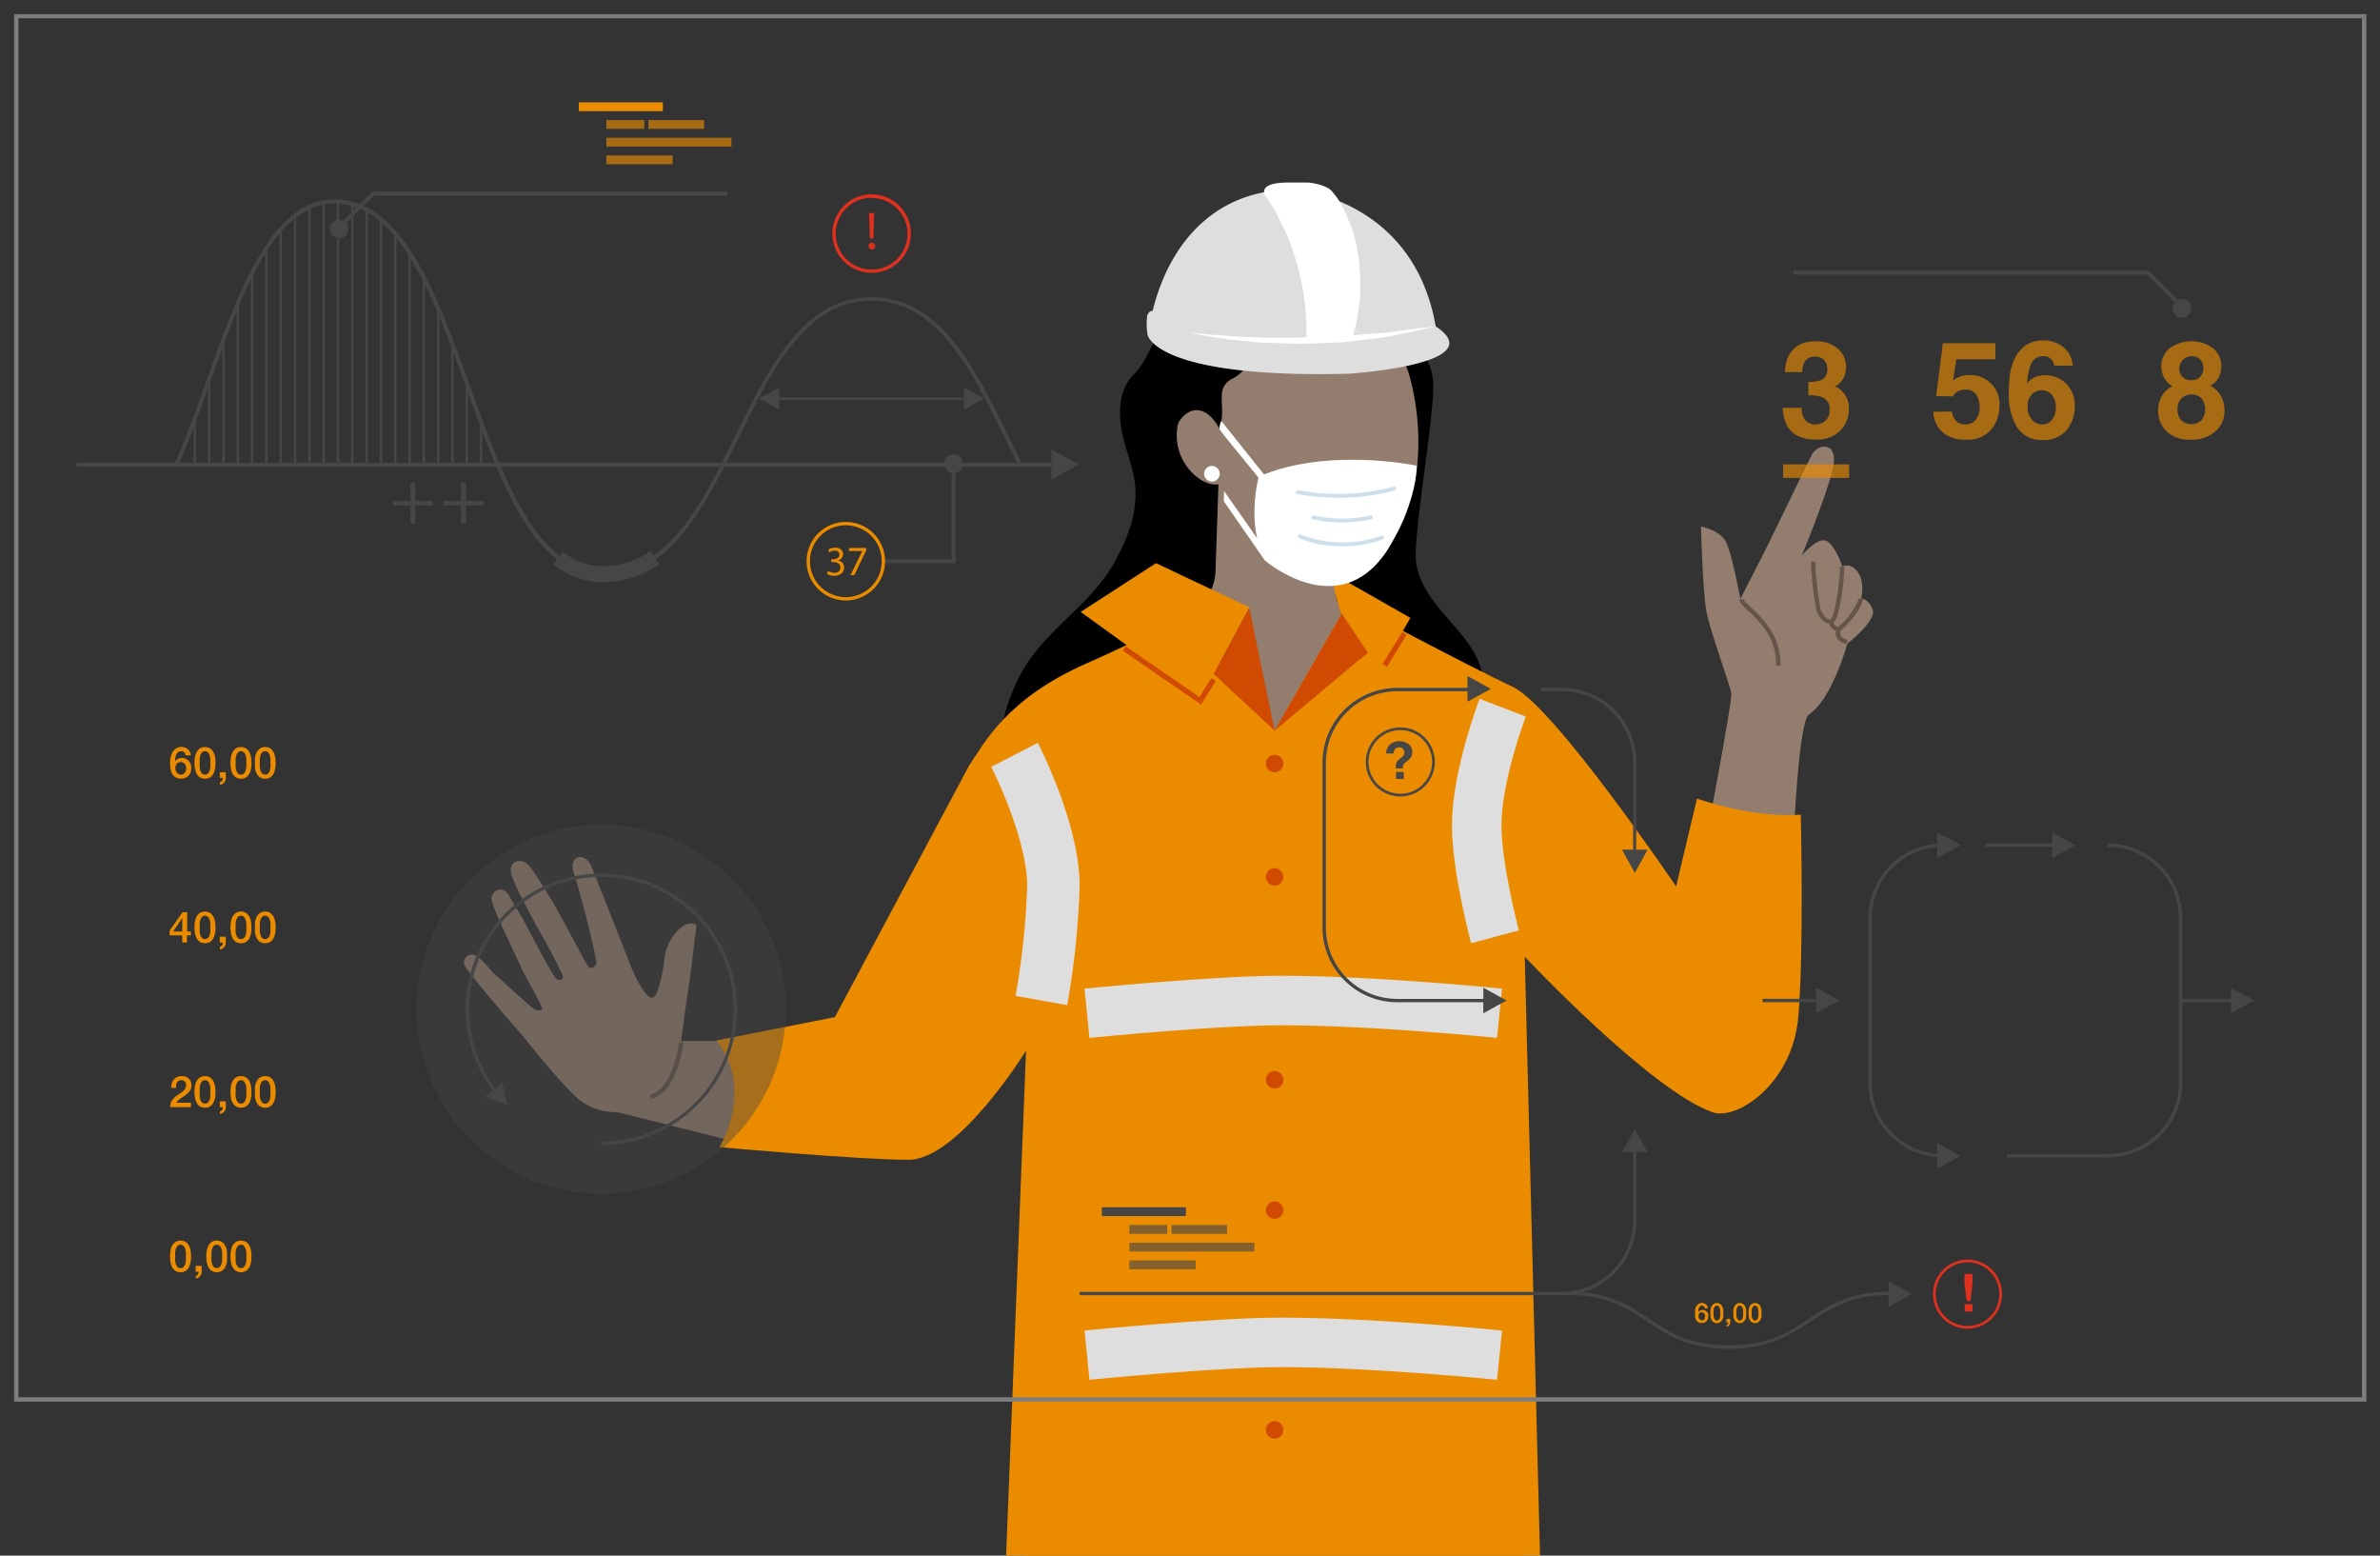 <svg xmlns="http://www.w3.org/2000/svg" viewBox="0 0 336.64 219.97"><rect x="0" y="0" width="336.64" height="219.97" fill="#333333" stroke="none"/><defs><style>.cls-1{fill:#937d6e;}.cls-2{fill:#f1927c;}.cls-3{fill:#fff;}.cls-4{fill:#d3ecfb;}.cls-5{fill:#dedede;}.cls-6{fill:#66544b;}.cls-14,.cls-7,.cls-9{fill:#eb8c00;}.cls-8{fill:#d04a02;}.cls-9{stroke:#d04a02;stroke-width:0.75px;}.cls-11,.cls-12,.cls-9{stroke-miterlimit:10;}.cls-10{fill:#cddfea;}.cls-11,.cls-12{fill:none;stroke:#dedede;}.cls-11{stroke-width:7px;}.cls-12{stroke-width:7.42px;}.cls-13{fill:#7d7d7d;}.cls-14,.cls-17{opacity:0.63;}.cls-15,.cls-17,.cls-18{fill:#464646;}.cls-16{fill:#e0301e;}.cls-18{opacity:0.41;}</style></defs><g id="Background"><path d="M209.82,96.73c-.21-6.92-8.36-10.16-9.51-17.08-.58-3.51,2.87-22.36,2.37-25.91a7.67,7.67,0,0,0-5.36-6.6S194,71.1,188,72.67l-1.15.2-.15,3.66c-.46,5.61-1.77,12.28,3.69,16,2.54,1.7,5.71,2.74,7.49,5.58"/><path d="M191.37,111.21c3.64-.86,8.92-5.64,11.17-9.21,2-3.18-.23-7.56-2.38-10.06-3.17-3.66-5.28-6-5.16-11.25.19-7.85,3.5-20.89-4.77-25.9-3.08-1.87-6.26-3-8.13-6.25-1.33-2.33-2.25-4.3-5.28-4.41-1.28-.05-2.23.61-3.35.7-1.64.12-2.1-.86-3.4-1.29-5.42-1.79-6.87,6.7-9.57,9.27-2.14,2.06-2.34,5.07-1.88,7.86.5,3,2,5.89,2,9,0,3.49-1.1,6.28-2.72,9.37-3,5.76-8.52,9-12.21,14.14-2.82,3.95-7.18,14.53-.38,16.36"/><g id="_03" data-name="03"><path class="cls-1" d="M171.93,80.74l.54-16.06,16,5.76.55,13.8a3,3,0,0,0,1.06,2.15l5.05,3.15-2.38,5.57-12.44,9.7-6.73-5.27-7.44-11.62,2-1.09A7.19,7.19,0,0,0,171.93,80.74Z"/></g><path d="M201.41,43.52c-1.52-5-7.76-10.12-13.22-9.19-9.68,1.65-5.48,11-1.36,16.22,1.77,2.24,6.2,8,9.51,7.38C201.17,57.08,202.51,47.12,201.41,43.52Z"/><path class="cls-1" d="M166.52,60.51a7.5,7.5,0,0,0,3.32,7.33c3.38,2,5.15-.81,5.54-3.71.32-2.34-.28-6.53-3.1-7.75C169.61,55.22,166.84,58.34,166.52,60.51Z"/><path class="cls-1" d="M173.42,69.74c1.59,4.31,3.82,7.86,7.77,10.43S189.08,84,193,81a20.06,20.06,0,0,0,6.31-9.63c2.74-8.36,1.11-20.07-4.08-27-5.69-7.6-17.09-6.23-21.7,2C169.74,53,170.86,62.79,173.42,69.74Z"/><path class="cls-2" d="M187.34,71.85a5.23,5.23,0,0,0,1.32-.18.56.56,0,0,0-.3-1.07A3.53,3.53,0,0,1,184,68.31a.55.55,0,0,0-.7-.34.56.56,0,0,0-.34.71A4.67,4.67,0,0,0,187.34,71.85Z"/><path d="M196.7,47.45c-1.4-.85-3.5,1.19-4.75,1.67-2.28.87-4.86.28-7.16-.19a11.62,11.62,0,0,0-5.4-.24c-1.64.46-2.31,2-3.23,3.26a4.74,4.74,0,0,1-1.77,1.56c-2.77,1.4-.83,3.76-1.87,7.17-1.57-3-4-3.67-5.75-1.06-.1-1.81-.85-4.92-.32-6.69.59-2,.21-3.43.12-5.51-.21-4.73,1.27-6.46,4.58-9.93s14.72-3.55,19.24-3c0,0,10.11,4.09,8.71,17.93C199.1,52.39,197.83,48.13,196.7,47.45Z"/><path class="cls-3" d="M170.32,67a1.1,1.1,0,1,0,1.1-1.11A1.1,1.1,0,0,0,170.32,67Z"/><polygon class="cls-4" points="189.83 93.3 188.53 89.61 188.71 88.5 199.23 93.42 195.73 100.74 189.83 93.3"/><path class="cls-5" d="M162.28,44.57c.27-.67.76-.62.76-.62,2.15-8.84,8.29-17.25,20.1-17.14,0,0,16.77,1.17,19.93,19.33,8.19,5.42-12.35,6.71-12.35,6.71-27.44.68-28.4-5.51-28.4-5.51A9.19,9.19,0,0,1,162.28,44.57Z"/><path class="cls-3" d="M169.82,47.18c.48,0,1.06.12,1.72.16s1.41.09,2.22.17,1.7.11,2.64.13,1.91.1,2.94.1h3.14c1.08,0,2.16-.06,3.25-.06l3.24-.11c1.07,0,2.12-.15,3.14-.23l2.93-.22a25.4,25.4,0,0,0,2.61-.29c1.61-.24,3-.39,3.92-.51l1.5-.18-1.46.34c-.89.2-2.22.52-3.83.82a23.9,23.9,0,0,1-2.66.48l-2.94.36c-1,.09-2.07.3-3.15.3l-3.28.14c-1.09,0-2.19.06-3.28,0l-3.17-.1a27.36,27.36,0,0,1-3-.23c-.94-.1-1.83-.17-2.65-.27s-1.55-.24-2.21-.34-1.23-.23-1.7-.31c-.94-.18-1.46-.32-1.46-.32Z"/><path class="cls-3" d="M184.87,48.17C185,33.9,179,27.66,179,27.66s-1.33-1.74,2.88-1.85h3.2s2.74.25,3.47,1.43c0,0,5.42,7.06,2.77,20.54Z"/><path class="cls-3" d="M179.36,27.92A19,19,0,0,1,181,30a11.39,11.39,0,0,1,1,1.45c.28.54.63,1.1.9,1.71A24.47,24.47,0,0,1,184.36,37a21,21,0,0,1,.51,2c.15.68.18,1.34.32,2a9.94,9.94,0,0,1,.13,1.92,12.63,12.63,0,0,1-.11,1.63,11.44,11.44,0,0,1-.09,1.43,9.58,9.58,0,0,0-.16,1.09c-.09.61-.15,1-.15,1v-1c0-.3,0-.64,0-1.09s-.06-.89-.09-1.41-.05-1.07-.15-1.66-.12-1.24-.26-1.84-.22-1.26-.39-1.92-.3-1.32-.52-2a32.08,32.08,0,0,0-1.32-3.79c-.46-1.09-1-2.16-1.55-3.21a26.29,26.29,0,0,0-1.92-3A7.94,7.94,0,0,1,179.36,27.92Z"/><path class="cls-3" d="M189.15,28a18.05,18.05,0,0,1,1.17,2.1c.2.47.42,1,.64,1.51s.39,1.09.57,1.73a16.18,16.18,0,0,1,.45,1.92,18.92,18.92,0,0,1,.3,2c0,.66.12,1.33.12,2s0,1.29,0,1.91-.06,1.22-.13,1.8-.16,1.1-.24,1.6a23.34,23.34,0,0,1-.49,2.32l-.28.89s0-.34.06-.91.15-1.42.15-2.38c0-.5.08-1,.08-1.59V41.07c0-.65-.05-1.29-.07-1.91s-.09-1.28-.16-1.92-.15-1.32-.25-1.92-.17-1.21-.32-1.81-.28-1.16-.43-1.71-.32-1.05-.47-1.52a17.78,17.78,0,0,0-.9-2.22c-.25-.53-.42-.82-.42-.82A8.54,8.54,0,0,1,189.15,28Z"/><polygon class="cls-1" points="91.98 147.21 106.42 147.21 107.42 162.29 82.95 156.18 91.98 147.21"/><path class="cls-1" d="M241.41,118.22S245,99.3,244.89,98.13s-3-8.8-3.53-11.68-.76-12-.76-12,2.72.48,3.57,2.25,2,8,2,8,3.13-6.13,3.93-7.72,5.42-11.23,6.17-12.68,3.26-1.88,3.14.85-4.55,13.39-4.55,13.39,2.22-2.65,3.48-2.06,2.25,3.63,2.25,3.63,1.13-.66,2.18.76.5,3.76.5,3.76,1.12.06,1.63,1.62-3.61,4.78-3.61,4.78-2.1,7.79-5.42,10c-1.47,1-2.15,17.14-2.15,17.14Z"/><path class="cls-6" d="M258.87,88.18c-1,0-1.74-1.19-1.95-1.87a48.27,48.27,0,0,1-.78-6.89l.62,0a47.2,47.2,0,0,0,.76,6.74c.16.52.8,1.49,1.41,1.43.54-.37,1.32-5.09,1.32-7.43h.62a32.78,32.78,0,0,1-.47,4.62c-.5,2.92-1,3.37-1.37,3.42Z"/><path class="cls-6" d="M260.14,89.31l-.15,0c-.05,0-1.32-.36-1.32-1.41h.63c0,.42.46.66.7.76a10.36,10.36,0,0,0,2.94-4.06l.59.17c-.67,2.33-3.16,4.39-3.26,4.48Z"/><path class="cls-6" d="M261.21,91.05a1.86,1.86,0,0,1-1.41-.86,1.64,1.64,0,0,1,0-1.35l.56.26-.28-.13.28.13a1,1,0,0,0,0,.8,1.27,1.27,0,0,0,1,.54Z"/><path class="cls-6" d="M251.83,94.15l-.62-.05.31,0-.31,0a8.38,8.38,0,0,0-1.27-4.71,15.76,15.76,0,0,0-2.66-3c-.72-.69-1.2-1.14-1.29-1.59l.61-.12c.05.26.56.74,1.11,1.25a16.69,16.69,0,0,1,2.75,3.15A8.83,8.83,0,0,1,251.83,94.15Z"/><polygon class="cls-7" points="216.64 236.17 143.63 236.17 145.65 214.06 215.09 214.06 216.64 236.17"/><path class="cls-7" d="M145.13,148.57l-2.84,71.91s47.37,4.86,75.56.41l-2.18-85.6s17.86,19,26.6,22c3.43,1.15,11.27-4,12.09-13.49s.35-28.61.35-28.61-5.88.71-14.68-2.26l-2.95,12.42S219.83,99.89,214,97.14c-6.4-3-23.28-12-23.28-12l-10.42,18.17-13.13-16s-5.94,3.17-13.46,6.49c-11.38,5-14.49,11.33-16.62,14.43l-19,35.6-16.76,3.3c5.52,6.9.43,15.08.43,15.08S121.41,164,128.51,164,145.13,148.57,145.13,148.57Z"/><path class="cls-1" d="M91,156.18c3.06-1.57,5-4.74,5.11-6.73s1.64-12.35,1.64-12.35l.77-6.35a2.13,2.13,0,0,0-2.3.51A6.83,6.83,0,0,0,94,135.45c-.06.72-.71,5.36-1.68,5.63s-2.71-3.46-3-4.22-5.12-13-5.69-14.38c-.88-2.08-3.36-1.62-2.42,1.14.87,2.56,3.38,12.36,3.12,12.73s-.72.76-1.1.36-3.71-7-5.37-9.68-2.66-4.42-3.48-5-2.64-.32-2,1.76,4.49,8.89,4.49,8.89a60.08,60.08,0,0,1,2.77,5.4c0,.36-.44.74-1,.28S74,130,74,130s-1.26-2-1.9-3.22c-1-1.85-2.65-.79-2.57.41s4.1,9.27,4.28,9.83,3,5.3,2.86,5.64-.7.22-1.06.07-4.51-4-5.34-4.7-2.08-2.47-3-2.9a1.11,1.11,0,0,0-1.61,1.24c.2.9,8.4,10.25,8.4,10.25s5.45,6.85,7.67,8.71A8.07,8.07,0,0,0,91,156.18Z"/><path class="cls-6" d="M92.08,155.37l-.13-.6c3.28-.69,4.1-7.34,4.11-7.41l.61.08C96.64,147.73,95.8,154.6,92.08,155.37Z"/><polygon class="cls-8" points="180.29 103.32 176.69 85.88 171.65 95.29 180.29 103.32 180.29 103.32"/><polygon class="cls-7" points="176.69 85.88 163.51 79.63 152.86 86.53 159.34 91.22 169.77 98.78 176.69 85.88"/><polyline class="cls-9" points="159.01 91.7 169.77 99.1 171.65 96.09"/><polygon class="cls-8" points="180.29 103.32 191.92 93.57 199.2 87.82 188.99 83.34 188.96 84.37 189.73 86.86 180.29 103.32"/><polygon class="cls-7" points="189.57 86.45 188.51 82.44 188.79 81.28 199.5 87.37 195.18 94.82 189.57 86.45"/><line class="cls-9" x1="198.66" y1="89.56" x2="195.86" y2="94.09"/><circle class="cls-8" cx="180.29" cy="107.97" r="1.24"/><circle class="cls-8" cx="180.29" cy="124" r="1.24"/><circle class="cls-8" cx="180.29" cy="152.69" r="1.24"/><circle class="cls-8" cx="180.29" cy="171.12" r="1.24"/><circle class="cls-8" cx="180.29" cy="202.19" r="1.24"/><path class="cls-3" d="M200.4,65.85s-12.63-2.68-22.35,1.54c0,0-1.84,6.55.84,11.84,0,0,10.37,9,17.26-1.3C196.15,77.93,200.23,71.69,200.4,65.85Z"/><path class="cls-3" d="M173.49,62l5,6.13.48-.81-6.23-7.8a3.07,3.07,0,0,0-.26,1.18Z"/><path class="cls-3" d="M173.14,69.44l6.36,9.08-.61.71-5.79-8.36S173.13,69.83,173.14,69.44Z"/><path class="cls-10" d="M188.41,70.37a33.64,33.64,0,0,1-4.85-.49.29.29,0,0,1-.23-.33.28.28,0,0,1,.32-.22,30.69,30.69,0,0,0,13.46-.51.29.29,0,0,1,.34.2.27.27,0,0,1-.19.34A30.35,30.35,0,0,1,188.41,70.37Z"/><path class="cls-10" d="M189.18,73.89a17.3,17.3,0,0,1-3.46-.46.27.27,0,0,1-.2-.33.27.27,0,0,1,.32-.21,18.16,18.16,0,0,0,8,0,.28.28,0,0,1,.32.22.27.27,0,0,1-.22.32A22.37,22.37,0,0,1,189.18,73.89Z"/><path class="cls-10" d="M189.36,77.24a15.91,15.91,0,0,1-5.59-1.13.27.27,0,0,1-.15-.36.28.28,0,0,1,.36-.15,16.38,16.38,0,0,0,11.38.17.26.26,0,0,1,.35.16.27.27,0,0,1-.16.35A16.13,16.13,0,0,1,189.36,77.24Z"/></g><g id="Uniform_Lines" data-name="Uniform Lines"><path class="cls-11" d="M212.55,100.07s-3.68,9.61-3.68,16.63c0,6.08,2.59,15.77,2.59,15.77"/><path class="cls-11" d="M212.1,143.28s-17.73-1.8-30.82-1.8c-9.51,0-27.53,1.8-27.53,1.8"/><path class="cls-11" d="M212.1,191.63s-17.73-1.81-30.82-1.81c-9.51,0-27.53,1.81-27.53,1.81"/><path class="cls-12" d="M143.5,106.74S149,117.4,149,125.28a111.9,111.9,0,0,1-1.7,16.2"/></g><g id="Foreground"><path class="cls-13" d="M334.71,198.2H2V2H334.71Zm-332.1-.62H334.09V2.57H2.61Z"/><path class="cls-14" d="M254.83,57.67a3.07,3.07,0,0,0,.26,1.34,1.77,1.77,0,0,0,1.76,1,2,2,0,0,0,1.36-.53,2,2,0,0,0,.58-1.55,1.72,1.72,0,0,0-1.08-1.77,5.35,5.35,0,0,0-1.93-.26V54a4.84,4.84,0,0,0,1.8-.25,1.55,1.55,0,0,0,.88-1.58,1.78,1.78,0,0,0-.45-1.26,1.65,1.65,0,0,0-1.27-.48,1.63,1.63,0,0,0-1.38.59,2.59,2.59,0,0,0-.42,1.6h-2.48a6.66,6.66,0,0,1,.35-1.91,4.17,4.17,0,0,1,1-1.46,3.57,3.57,0,0,1,1.24-.73,5.29,5.29,0,0,1,1.76-.25,4.66,4.66,0,0,1,3.12,1,3.34,3.34,0,0,1,1.18,2.69,3,3,0,0,1-.7,2,2.48,2.48,0,0,1-.94.7,1.88,1.88,0,0,1,1.05.62,3.35,3.35,0,0,1,1,2.57,4.32,4.32,0,0,1-1.18,3,4.51,4.51,0,0,1-3.52,1.3c-1.91,0-3.23-.62-4-1.87a5.51,5.51,0,0,1-.65-2.61Z"/><path class="cls-14" d="M276.08,58.2a2.57,2.57,0,0,0,.61,1.34A1.71,1.71,0,0,0,278,60a1.77,1.77,0,0,0,1.5-.69,2.9,2.9,0,0,0,.51-1.75,3.08,3.08,0,0,0-.48-1.75,1.7,1.7,0,0,0-1.51-.71,2.55,2.55,0,0,0-.83.12,1.67,1.67,0,0,0-.94.83L273.86,56l.95-7.46h7.43v2.25h-5.52l-.48,3a5.74,5.74,0,0,1,1-.54,4.09,4.09,0,0,1,1.4-.21,4.08,4.08,0,0,1,4.17,4.41,5.15,5.15,0,0,1-1.2,3.34A4.37,4.37,0,0,1,278,62.17a4.78,4.78,0,0,1-3.17-1,4,4,0,0,1-1.37-2.94Z"/><path class="cls-14" d="M290.54,51.71a1.38,1.38,0,0,0-.26-.72,1.44,1.44,0,0,0-1.29-.63,1.91,1.91,0,0,0-1.84,1.45,8.89,8.89,0,0,0-.41,2.37,3,3,0,0,1,1.14-.86,4.2,4.2,0,0,1,4.44,1,4.37,4.37,0,0,1,1.15,3.12,5.31,5.31,0,0,1-1.13,3.34,4.17,4.17,0,0,1-3.5,1.44A4,4,0,0,1,285.08,60a8.67,8.67,0,0,1-.94-4.3,19.07,19.07,0,0,1,.13-2.52,7.58,7.58,0,0,1,.9-2.87,4.73,4.73,0,0,1,1.51-1.57,4.1,4.1,0,0,1,2.24-.6,4.38,4.38,0,0,1,3,1,3.61,3.61,0,0,1,1.26,2.56Zm-3.15,7.61a1.87,1.87,0,0,0,1.49.69,1.64,1.64,0,0,0,1.39-.67,2.75,2.75,0,0,0,.51-1.72,2.54,2.54,0,0,0-.58-1.81,1.84,1.84,0,0,0-1.41-.63,1.87,1.87,0,0,0-1.21.41,2.31,2.31,0,0,0-.78,1.95A2.65,2.65,0,0,0,287.39,59.32Z"/><path class="cls-14" d="M305.77,56a3.32,3.32,0,0,1,1.51-1.38A3.21,3.21,0,0,1,306,53.22a4.09,4.09,0,0,1-.29-1.42,3.3,3.3,0,0,1,1.11-2.51,5.25,5.25,0,0,1,6.27,0,3.3,3.3,0,0,1,1.11,2.51,4.09,4.09,0,0,1-.29,1.42,2.74,2.74,0,0,1-1.27,1.31,3.81,3.81,0,0,1,1.5,1.48,4.22,4.22,0,0,1,.51,2.06,3.81,3.81,0,0,1-1.27,2.9,4.89,4.89,0,0,1-3.52,1.2,4.56,4.56,0,0,1-3.43-1.2,4,4,0,0,1-1.17-2.9A4.22,4.22,0,0,1,305.77,56Zm2.76,3.43a2.13,2.13,0,0,0,2.86,0,2.57,2.57,0,0,0,0-3.11,2.14,2.14,0,0,0-2.84,0A2.14,2.14,0,0,0,308,57.9,2.17,2.17,0,0,0,308.53,59.44Zm.17-6.14a1.67,1.67,0,0,0,1.26.46,1.63,1.63,0,0,0,1.25-.46,1.91,1.91,0,0,0,0-2.46,1.66,1.66,0,0,0-1.25-.45,1.74,1.74,0,0,0-1.26,2.91Z"/><rect class="cls-14" x="252.22" y="65.66" width="9.33" height="1.92"/><rect class="cls-15" x="10.82" y="65.43" width="138.95" height="0.56"/><path class="cls-15" d="M85.28,81.48c-4.37,0-8.14-2.74-11.53-8.36-3-5-5.41-11.67-7.75-18.15s-4.74-13.14-7.7-18A20.85,20.85,0,0,0,53.4,31a9.8,9.8,0,0,0-6.15-2.21c-3.79,0-7.16,2.63-10.3,8-2.8,4.83-5.07,11.21-7.27,17.37-1.5,4.21-2.92,8.19-4.46,11.6l-.51-.23c1.53-3.39,2.95-7.36,4.44-11.56,2.21-6.19,4.49-12.59,7.32-17.46,3.25-5.6,6.77-8.32,10.78-8.32,4.38,0,8.15,2.74,11.53,8.37,3,5,5.41,11.66,7.75,18.15s4.74,13.14,7.7,18a21,21,0,0,0,4.91,5.89,9.74,9.74,0,0,0,6.14,2.2c4.23,0,7.75-1.89,11.07-6,3-3.6,5.36-8.51,7.69-13.25s4.77-9.71,7.76-13.36c3.39-4.14,7.15-6.16,11.5-6.16s8.12,2,11.51,6.16c3,3.65,5.41,8.59,7.76,13.36.62,1.27,1.27,2.59,1.92,3.87l-.5.25c-.65-1.28-1.3-2.6-1.93-3.87-2.33-4.75-4.74-9.66-7.69-13.26-3.32-4.06-6.83-6-11.07-6s-7.75,1.89-11.07,6c-3,3.6-5.36,8.51-7.69,13.26s-4.77,9.7-7.76,13.36C93.4,79.47,89.63,81.48,85.28,81.48Z"/><path class="cls-15" d="M85.28,82.32a11.22,11.22,0,0,1-7-2.5l1.37-1.77a8.9,8.9,0,0,0,5.63,2A11.41,11.41,0,0,0,92,77.93l1.28,1.84A13.83,13.83,0,0,1,85.28,82.32Z"/><rect class="cls-15" x="27.39" y="59.21" width="0.34" height="6.53"/><rect class="cls-15" x="29.42" y="53.64" width="0.34" height="12.11"/><rect class="cls-15" x="31.44" y="48.06" width="0.34" height="17.68"/><rect class="cls-15" x="33.47" y="43.1" width="0.34" height="22.64"/><rect class="cls-15" x="35.49" y="38.61" width="0.34" height="27.13"/><rect class="cls-15" x="37.51" y="34.9" width="0.34" height="30.85"/><rect class="cls-15" x="39.54" y="32.57" width="0.34" height="33.17"/><rect class="cls-15" x="41.56" y="30.41" width="0.34" height="35.34"/><rect class="cls-15" x="43.59" y="29.63" width="0.34" height="36.11"/><rect class="cls-15" x="45.61" y="28.55" width="0.34" height="37.2"/><rect class="cls-15" x="47.64" y="28.55" width="0.34" height="37.2"/><rect class="cls-15" x="49.66" y="28.55" width="0.34" height="37.2"/><rect class="cls-15" x="51.69" y="29.63" width="0.34" height="36.11"/><rect class="cls-15" x="53.71" y="31.02" width="0.34" height="34.72"/><rect class="cls-15" x="55.73" y="33.04" width="0.34" height="32.71"/><rect class="cls-15" x="57.76" y="35.36" width="0.34" height="30.38"/><rect class="cls-15" x="59.78" y="39.23" width="0.34" height="26.51"/><rect class="cls-15" x="61.81" y="43.57" width="0.34" height="22.17"/><rect class="cls-15" x="63.83" y="48.68" width="0.34" height="17.06"/><rect class="cls-15" x="65.86" y="54.1" width="0.34" height="11.64"/><rect class="cls-15" x="67.88" y="59.52" width="0.34" height="6.22"/><polygon class="cls-15" points="148.71 63.56 152.59 65.69 148.72 67.81 148.71 63.56"/><polygon class="cls-15" points="110.23 54.78 107.35 56.35 110.23 57.93 110.23 54.78"/><polygon class="cls-15" points="136.35 54.78 139.22 56.35 136.35 57.93 136.35 54.78"/><rect class="cls-15" x="110.23" y="56.19" width="26.11" height="0.34"/><path class="cls-15" d="M58.74,68.28v2.55H61.2v.65H58.74v2.58h-.69V71.48H55.59v-.65h2.46V68.28Z"/><path class="cls-15" d="M65.91,68.28v2.55h2.45v.65H65.91v2.58h-.7V71.48H62.75v-.65h2.46V68.28Z"/><rect class="cls-7" x="81.88" y="14.47" width="11.88" height="1.25"/><rect class="cls-14" x="91.72" y="16.97" width="7.87" height="1.25"/><rect class="cls-14" x="85.76" y="16.97" width="5.37" height="1.25"/><rect class="cls-14" x="85.76" y="19.48" width="17.7" height="1.25"/><rect class="cls-14" x="85.76" y="21.98" width="9.38" height="1.25"/><polygon class="cls-15" points="47.93 32.6 52.89 27.65 102.92 27.65 102.92 27.09 52.65 27.09 47.53 32.21 47.93 32.6"/><circle class="cls-15" cx="47.96" cy="32.4" r="1.32"/><polygon class="cls-15" points="124.92 79.63 135.16 79.63 135.16 65.58 134.6 65.58 134.6 79.07 124.92 79.07 124.92 79.63"/><circle class="cls-15" cx="134.88" cy="65.58" r="1.32"/><path class="cls-16" d="M123.29,38.58A5.55,5.55,0,1,1,128.84,33,5.55,5.55,0,0,1,123.29,38.58Zm0-10.62A5.08,5.08,0,1,0,128.37,33,5.09,5.09,0,0,0,123.29,28Z"/><path class="cls-16" d="M122.85,34.8a.44.44,0,0,1,.44-.47.47.47,0,1,1-.44.47Zm.18-1.08-.1-3.59h.72l-.11,3.59Z"/><path class="cls-7" d="M119.64,84.91a5.55,5.55,0,1,1,5.55-5.55A5.56,5.56,0,0,1,119.64,84.91Zm0-10.63a5.08,5.08,0,1,0,5.08,5.08A5.09,5.09,0,0,0,119.64,74.28Z"/><path class="cls-7" d="M117.1,80.73A1.84,1.84,0,0,0,118,81a.76.76,0,0,0,.87-.75c0-.54-.49-.77-1-.77h-.29v-.39h.29c.38,0,.86-.19.86-.65,0-.31-.19-.58-.67-.58a1.38,1.38,0,0,0-.77.26l-.14-.38a1.81,1.81,0,0,1,1-.3c.75,0,1.1.45,1.1.92a1,1,0,0,1-.71.9v0a1,1,0,0,1,.86,1c0,.62-.48,1.16-1.41,1.16a2,2,0,0,1-1-.26Z"/><path class="cls-7" d="M122.52,77.48v.34l-1.68,3.5h-.54l1.67-3.4h-1.88v-.43Z"/><polygon class="cls-15" points="308.65 43.79 303.7 38.84 253.67 38.84 253.67 38.28 303.93 38.28 309.05 43.4 308.65 43.79"/><circle class="cls-15" cx="308.63" cy="43.6" r="1.32"/><path class="cls-15" d="M298.12,163.68H283.84v-.47h14.28a10.09,10.09,0,0,0,10.08-10.08v-23.3a10.09,10.09,0,0,0-10.08-10.08v-.48a10.58,10.58,0,0,1,10.56,10.56v23.3A10.57,10.57,0,0,1,298.12,163.68Z"/><rect class="cls-15" x="308.44" y="141.24" width="8.76" height="0.48"/><polygon class="cls-15" points="315.55 139.67 318.84 141.48 315.55 143.28 315.55 139.67"/><path class="cls-15" d="M275.66,163.68h-.83a10.56,10.56,0,0,1-10.56-10.55v-23.3a10.57,10.57,0,0,1,10.56-10.56h.51v.48h-.51a10.1,10.1,0,0,0-10.09,10.08v23.3a10.1,10.1,0,0,0,10.09,10.08h.83Z"/><polygon class="cls-15" points="274.01 117.71 277.31 119.51 274.01 121.32 274.01 117.71"/><polygon class="cls-15" points="274.01 161.64 277.31 163.44 274.01 165.25 274.01 161.64"/><rect class="cls-15" x="280.81" y="119.27" width="11.11" height="0.48"/><polygon class="cls-15" points="290.27 117.71 293.57 119.51 290.27 121.32 290.27 117.71"/><rect class="cls-15" x="249.31" y="141.24" width="8.03" height="0.48"/><polygon class="cls-15" points="256.88 139.67 260.17 141.48 256.88 143.28 256.88 139.67"/><path class="cls-15" d="M196.86,105.09a2,2,0,0,1,1-.28,2.26,2.26,0,0,1,1.36.39,1.35,1.35,0,0,1,.54,1.16,1.32,1.32,0,0,1-.23.79,2.62,2.62,0,0,1-.53.5l-.26.2a.75.75,0,0,0-.27.38,1.48,1.48,0,0,0-.05.43h-1a2.88,2.88,0,0,1,.11-.85,1.62,1.62,0,0,1,.49-.53l.26-.21a.8.8,0,0,0,.35-.65.83.83,0,0,0-.16-.5.66.66,0,0,0-.58-.23.67.67,0,0,0-.6.28,1.14,1.14,0,0,0-.17.58h-1.05A1.69,1.69,0,0,1,196.86,105.09Zm.6,4.06h1.09v1h-1.09Z"/><path class="cls-15" d="M198.07,112.62a4.88,4.88,0,1,1,4.88-4.88A4.89,4.89,0,0,1,198.07,112.62Zm0-9.38a4.5,4.5,0,1,0,4.5,4.5A4.51,4.51,0,0,0,198.07,103.24Z"/><path class="cls-16" d="M277.88,180.14H279v1.35l-.29,2.49h-.54l-.3-2.49Zm0,4.27H279v1.05h-1.08Z"/><path class="cls-16" d="M278.3,187.88a4.88,4.88,0,1,1,4.88-4.88A4.89,4.89,0,0,1,278.3,187.88Zm0-9.38a4.5,4.5,0,1,0,4.5,4.5A4.51,4.51,0,0,0,278.3,178.5Z"/><polygon class="cls-15" points="267.13 181.19 270.42 182.99 267.13 184.8 267.13 181.19"/><path class="cls-15" d="M244.56,190.73c5.77,0,8.7-2,11.53-3.84s5.64-3.77,11.27-3.77v-.47c-5.77,0-8.7,1.95-11.53,3.84s-5.64,3.76-11.27,3.76-8.37-1.83-11.27-3.76-5.77-3.84-11.54-3.84v.47c5.63,0,8.37,1.83,11.27,3.77S238.78,190.73,244.56,190.73Z"/><path class="cls-15" d="M220.87,183.15H152.71v-.47h68.16A10.1,10.1,0,0,0,231,172.6V161.14h.47V172.6A10.56,10.56,0,0,1,220.87,183.15Z"/><polygon class="cls-15" points="233.04 162.91 231.24 159.61 229.43 162.91 233.04 162.91"/><path class="cls-15" d="M231.42,123H231V107.82a10.09,10.09,0,0,0-10.08-10.08h-3v-.47h3a10.56,10.56,0,0,1,10.55,10.55Z"/><polygon class="cls-15" points="233.04 120.15 231.24 123.44 229.43 120.15 233.04 120.15"/><polygon class="cls-15" points="207.57 95.6 210.87 97.41 207.57 99.22 207.57 95.6"/><polygon class="cls-15" points="209.81 139.67 213.1 141.48 209.81 143.28 209.81 139.67"/><path class="cls-15" d="M211.33,141.72H197.62a10.57,10.57,0,0,1-10.56-10.55V107.83a10.58,10.58,0,0,1,10.56-10.56h11.82v.48H197.62a10.09,10.09,0,0,0-10.08,10.08v23.34a10.09,10.09,0,0,0,10.08,10.08h13.71Z"/><path class="cls-7" d="M241.14,185a.38.38,0,0,0-.12-.27.37.37,0,0,0-.27-.11.46.46,0,0,0-.21.05.44.44,0,0,0-.15.12.69.69,0,0,0-.1.17l-.06.2,0,.2c0,.07,0,.14,0,.2h0a.53.53,0,0,1,.25-.24.74.74,0,0,1,.34-.08.86.86,0,0,1,.36.07,1,1,0,0,1,.27.19.92.92,0,0,1,.17.29,1,1,0,0,1,0,.36,1.06,1.06,0,0,1-.06.37.92.92,0,0,1-.18.3,1,1,0,0,1-.29.19.9.9,0,0,1-.37.07,1,1,0,0,1-.49-.11.72.72,0,0,1-.3-.3,1.27,1.27,0,0,1-.16-.45,3.28,3.28,0,0,1,0-.56,2.72,2.72,0,0,1,0-.49,1.43,1.43,0,0,1,.18-.46,1.08,1.08,0,0,1,.31-.33.9.9,0,0,1,.48-.13.78.78,0,0,1,.31.06,1.1,1.1,0,0,1,.26.15,1,1,0,0,1,.18.23.74.74,0,0,1,.07.31Zm-.43,1.71a.36.36,0,0,0,.21-.05.44.44,0,0,0,.15-.12.51.51,0,0,0,.09-.18.76.76,0,0,0,0-.21.66.66,0,0,0,0-.21.51.51,0,0,0-.09-.18.44.44,0,0,0-.15-.12.46.46,0,0,0-.21-.05.65.65,0,0,0-.21,0,.37.37,0,0,0-.15.13.46.46,0,0,0-.09.17.78.78,0,0,0,0,.22.76.76,0,0,0,0,.21.51.51,0,0,0,.09.18.64.64,0,0,0,.15.13A.46.46,0,0,0,240.71,186.72Z"/><path class="cls-7" d="M242.85,184.26a.77.77,0,0,1,.47.14,1,1,0,0,1,.29.34,1.65,1.65,0,0,1,.14.46,3.88,3.88,0,0,1,0,.48,4.23,4.23,0,0,1,0,.48,1.76,1.76,0,0,1-.14.46,1.05,1.05,0,0,1-.29.34.77.77,0,0,1-.47.13.78.78,0,0,1-.48-.13,1.05,1.05,0,0,1-.29-.34,1.76,1.76,0,0,1-.14-.46,4.12,4.12,0,0,1,0-.48,3.87,3.87,0,0,1,0-.48,1.65,1.65,0,0,1,.14-.46,1,1,0,0,1,.29-.34A.78.78,0,0,1,242.85,184.26Zm0,2.46a.41.41,0,0,0,.24-.08.66.66,0,0,0,.15-.23,1.33,1.33,0,0,0,.08-.33,2.61,2.61,0,0,0,0-.4,2.55,2.55,0,0,0,0-.4,1.54,1.54,0,0,0-.08-.34.61.61,0,0,0-.15-.22.36.36,0,0,0-.24-.09.37.37,0,0,0-.25.09.61.61,0,0,0-.15.22,1.54,1.54,0,0,0-.08.34c0,.12,0,.26,0,.4s0,.27,0,.4a1.33,1.33,0,0,0,.08.33.66.66,0,0,0,.15.23A.41.41,0,0,0,242.85,186.72Z"/><path class="cls-7" d="M244.19,186.51h.54V187a.61.61,0,0,1-.14.4.68.68,0,0,1-.38.21v-.24a.27.27,0,0,0,.19-.14.46.46,0,0,0,.06-.23h-.27Z"/><path class="cls-7" d="M246.08,184.26a.78.78,0,0,1,.48.14,1,1,0,0,1,.29.34,1.65,1.65,0,0,1,.14.46,3.87,3.87,0,0,1,0,.48,4.12,4.12,0,0,1,0,.48,1.76,1.76,0,0,1-.14.46,1.05,1.05,0,0,1-.29.34.78.78,0,0,1-.48.13.77.77,0,0,1-.47-.13,1.05,1.05,0,0,1-.29-.34,1.76,1.76,0,0,1-.14-.46,4.23,4.23,0,0,1,0-.48,3.88,3.88,0,0,1,0-.48,1.65,1.65,0,0,1,.14-.46,1,1,0,0,1,.29-.34A.77.77,0,0,1,246.08,184.26Zm0,2.46a.36.36,0,0,0,.24-.08.56.56,0,0,0,.16-.23,1.33,1.33,0,0,0,.08-.33c0-.13,0-.26,0-.4s0-.28,0-.4a1.54,1.54,0,0,0-.08-.34.52.52,0,0,0-.16-.22.32.32,0,0,0-.24-.09.34.34,0,0,0-.24.09.61.61,0,0,0-.15.22,1.54,1.54,0,0,0-.08.34,2.55,2.55,0,0,0,0,.4,2.61,2.61,0,0,0,0,.4,1.33,1.33,0,0,0,.08.33.66.66,0,0,0,.15.23A.38.38,0,0,0,246.08,186.72Z"/><path class="cls-7" d="M248.24,184.26a.78.78,0,0,1,.48.14,1,1,0,0,1,.29.34,2.06,2.06,0,0,1,.14.46,3.87,3.87,0,0,1,0,.48,4.12,4.12,0,0,1,0,.48,2.24,2.24,0,0,1-.14.46,1.05,1.05,0,0,1-.29.34.78.78,0,0,1-.48.13.77.77,0,0,1-.47-.13.94.94,0,0,1-.29-.34,1.45,1.45,0,0,1-.14-.46,4.23,4.23,0,0,1,0-.48,3.88,3.88,0,0,1,0-.48,1.37,1.37,0,0,1,.14-.46.87.87,0,0,1,.29-.34A.77.77,0,0,1,248.24,184.26Zm0,2.46a.36.36,0,0,0,.24-.08.56.56,0,0,0,.16-.23,2,2,0,0,0,.08-.33c0-.13,0-.26,0-.4s0-.28,0-.4a2.44,2.44,0,0,0-.08-.34.52.52,0,0,0-.16-.22.36.36,0,0,0-.48,0,.61.61,0,0,0-.15.22,1.13,1.13,0,0,0-.08.34,2.55,2.55,0,0,0,0,.4,2.61,2.61,0,0,0,0,.4,1,1,0,0,0,.08.33.66.66,0,0,0,.15.23A.36.36,0,0,0,248.24,186.72Z"/><rect class="cls-15" x="155.86" y="170.71" width="11.88" height="1.25"/><rect class="cls-17" x="165.7" y="173.22" width="7.87" height="1.25"/><rect class="cls-17" x="159.74" y="173.22" width="5.37" height="1.25"/><rect class="cls-17" x="159.74" y="175.72" width="17.7" height="1.25"/><rect class="cls-17" x="159.74" y="178.23" width="9.38" height="1.25"/><path class="cls-7" d="M25.54,175.43a1.26,1.26,0,0,1,.75.21,1.42,1.42,0,0,1,.46.54,2.75,2.75,0,0,1,.22.72,5.19,5.19,0,0,1,.06.77,5.06,5.06,0,0,1-.06.76,2.75,2.75,0,0,1-.22.72,1.42,1.42,0,0,1-.46.54,1.26,1.26,0,0,1-.75.21,1.29,1.29,0,0,1-.76-.21,1.48,1.48,0,0,1-.45-.54,2.42,2.42,0,0,1-.22-.72,5.06,5.06,0,0,1-.06-.76,5.19,5.19,0,0,1,.06-.77,2.42,2.42,0,0,1,.22-.72,1.48,1.48,0,0,1,.45-.54A1.29,1.29,0,0,1,25.54,175.43Zm0,3.89a.55.55,0,0,0,.38-.13,1,1,0,0,0,.24-.36,2.32,2.32,0,0,0,.13-.52c0-.21,0-.42,0-.64a6.4,6.4,0,0,0,0-.64,2.57,2.57,0,0,0-.13-.53,1,1,0,0,0-.24-.36.6.6,0,0,0-.38-.13.61.61,0,0,0-.39.13,1,1,0,0,0-.24.36,2.06,2.06,0,0,0-.12.53,4.31,4.31,0,0,0,0,.64,4.49,4.49,0,0,0,0,.64,1.89,1.89,0,0,0,.12.52,1,1,0,0,0,.24.36A.56.56,0,0,0,25.54,179.32Z"/><path class="cls-7" d="M27.67,179h.86v.83a1,1,0,0,1-.24.64,1.05,1.05,0,0,1-.59.33v-.38a.45.45,0,0,0,.3-.22.71.71,0,0,0,.1-.37h-.43Z"/><path class="cls-7" d="M30.67,175.43a1.28,1.28,0,0,1,.75.21,1.39,1.39,0,0,1,.45.54,2.43,2.43,0,0,1,.23.72,6.93,6.93,0,0,1,0,.77,6.76,6.76,0,0,1,0,.76,2.43,2.43,0,0,1-.23.72,1.39,1.39,0,0,1-.45.54,1.46,1.46,0,0,1-1.51,0,1.48,1.48,0,0,1-.45-.54,2.42,2.42,0,0,1-.22-.72,5.06,5.06,0,0,1-.06-.76,5.19,5.19,0,0,1,.06-.77,2.42,2.42,0,0,1,.22-.72,1.48,1.48,0,0,1,.45-.54A1.29,1.29,0,0,1,30.67,175.43Zm0,3.89a.57.57,0,0,0,.38-.13,1,1,0,0,0,.24-.36,2.32,2.32,0,0,0,.13-.52c0-.21,0-.42,0-.64a6.4,6.4,0,0,0,0-.64,2.57,2.57,0,0,0-.13-.53,1,1,0,0,0-.24-.36.62.62,0,0,0-.38-.13.61.61,0,0,0-.39.13,1,1,0,0,0-.24.36,2.06,2.06,0,0,0-.12.53,4.31,4.31,0,0,0,0,.64,4.49,4.49,0,0,0,0,.64,1.89,1.89,0,0,0,.12.52,1,1,0,0,0,.24.36A.56.56,0,0,0,30.67,179.32Z"/><path class="cls-7" d="M34.08,175.43a1.29,1.29,0,0,1,.76.21,1.48,1.48,0,0,1,.45.54,2.16,2.16,0,0,1,.22.72,5.19,5.19,0,0,1,.06.77,5.06,5.06,0,0,1-.06.76,2.16,2.16,0,0,1-.22.72,1.48,1.48,0,0,1-.45.54,1.46,1.46,0,0,1-1.51,0,1.48,1.48,0,0,1-.45-.54,2.16,2.16,0,0,1-.22-.72,5.06,5.06,0,0,1-.06-.76,5.19,5.19,0,0,1,.06-.77,2.16,2.16,0,0,1,.22-.72,1.48,1.48,0,0,1,.45-.54A1.28,1.28,0,0,1,34.08,175.43Zm0,3.89a.58.58,0,0,0,.39-.13,1,1,0,0,0,.24-.36,2.32,2.32,0,0,0,.13-.52c0-.21,0-.42,0-.64a6.4,6.4,0,0,0,0-.64,2.57,2.57,0,0,0-.13-.53,1,1,0,0,0-.24-.36.63.63,0,0,0-.39-.13.6.6,0,0,0-.38.13,1,1,0,0,0-.24.36,2.57,2.57,0,0,0-.13.53,6.4,6.4,0,0,0,0,.64c0,.22,0,.43,0,.64a2.32,2.32,0,0,0,.13.52,1,1,0,0,0,.24.36A.55.55,0,0,0,34.08,179.32Z"/><path class="cls-7" d="M27,156.56H24.07a1.72,1.72,0,0,1,.26-.94,2.23,2.23,0,0,1,.68-.69c.14-.11.29-.2.44-.3a4.56,4.56,0,0,0,.42-.31,1.49,1.49,0,0,0,.31-.36.85.85,0,0,0,.13-.45,1.13,1.13,0,0,0,0-.25.56.56,0,0,0-.1-.24.67.67,0,0,0-.22-.19.81.81,0,0,0-.37-.08.72.72,0,0,0-.35.08.61.61,0,0,0-.22.23,1.15,1.15,0,0,0-.13.34,2.74,2.74,0,0,0,0,.43h-.7a2.29,2.29,0,0,1,.09-.66,1.51,1.51,0,0,1,.29-.53,1.44,1.44,0,0,1,.46-.35,1.82,1.82,0,0,1,1.3,0,1.28,1.28,0,0,1,.42.33,1.22,1.22,0,0,1,.24.43,1.72,1.72,0,0,1,.06.44,1.19,1.19,0,0,1-.08.47,1.58,1.58,0,0,1-.21.38,1.87,1.87,0,0,1-.31.32,3.44,3.44,0,0,1-.36.28l-.37.25a4,4,0,0,0-.34.23l-.27.24a.77.77,0,0,0-.16.27H27Z"/><path class="cls-7" d="M29,152.17a1.28,1.28,0,0,1,.75.21,1.39,1.39,0,0,1,.45.54,2.43,2.43,0,0,1,.23.72,5,5,0,0,1,.05.76,5.14,5.14,0,0,1-.05.77,2.43,2.43,0,0,1-.23.72,1.39,1.39,0,0,1-.45.54,1.46,1.46,0,0,1-1.51,0,1.48,1.48,0,0,1-.45-.54,2.42,2.42,0,0,1-.22-.72,5.19,5.19,0,0,1-.06-.77,5.06,5.06,0,0,1,.06-.76,2.42,2.42,0,0,1,.22-.72,1.48,1.48,0,0,1,.45-.54A1.29,1.29,0,0,1,29,152.17Zm0,3.89a.6.6,0,0,0,.38-.13,1,1,0,0,0,.24-.36,2.42,2.42,0,0,0,.13-.53,6.4,6.4,0,0,0,0-.64q0-.33,0-.63a2.42,2.42,0,0,0-.13-.53,1,1,0,0,0-.24-.36.55.55,0,0,0-.38-.13.56.56,0,0,0-.39.13,1,1,0,0,0-.24.36,2,2,0,0,0-.12.53,4.26,4.26,0,0,0,0,.63,4.31,4.31,0,0,0,0,.64,2,2,0,0,0,.12.53,1,1,0,0,0,.24.36A.61.61,0,0,0,29,156.06Z"/><path class="cls-7" d="M31.09,155.73h.85v.83a1,1,0,0,1-.23.64,1,1,0,0,1-.6.33v-.38a.44.44,0,0,0,.31-.22.62.62,0,0,0,.09-.37h-.42Z"/><path class="cls-7" d="M34.08,152.17a1.29,1.29,0,0,1,.76.21,1.48,1.48,0,0,1,.45.54,2.16,2.16,0,0,1,.22.72,5.06,5.06,0,0,1,.06.76,5.19,5.19,0,0,1-.06.77,2.16,2.16,0,0,1-.22.72,1.48,1.48,0,0,1-.45.54,1.46,1.46,0,0,1-1.51,0,1.48,1.48,0,0,1-.45-.54,2.16,2.16,0,0,1-.22-.72,5.19,5.19,0,0,1-.06-.77,5.06,5.06,0,0,1,.06-.76,2.16,2.16,0,0,1,.22-.72,1.48,1.48,0,0,1,.45-.54A1.28,1.28,0,0,1,34.08,152.17Zm0,3.89a.63.63,0,0,0,.39-.13,1,1,0,0,0,.24-.36,2.42,2.42,0,0,0,.13-.53,6.4,6.4,0,0,0,0-.64q0-.33,0-.63a2.42,2.42,0,0,0-.13-.53,1,1,0,0,0-.24-.36.58.58,0,0,0-.39-.13.55.55,0,0,0-.38.13,1,1,0,0,0-.24.36,2.42,2.42,0,0,0-.13.53q0,.3,0,.63a6.4,6.4,0,0,0,0,.64,2.42,2.42,0,0,0,.13.53,1,1,0,0,0,.24.36A.6.6,0,0,0,34.08,156.06Z"/><path class="cls-7" d="M37.5,152.17a1.29,1.29,0,0,1,.76.21,1.48,1.48,0,0,1,.45.54,2.42,2.42,0,0,1,.22.72,5.06,5.06,0,0,1,.06.76,5.19,5.19,0,0,1-.06.77,2.42,2.42,0,0,1-.22.72,1.48,1.48,0,0,1-.45.54,1.46,1.46,0,0,1-1.51,0,1.39,1.39,0,0,1-.45-.54,2.43,2.43,0,0,1-.23-.72,6.93,6.93,0,0,1,0-.77,6.76,6.76,0,0,1,0-.76,2.43,2.43,0,0,1,.23-.72,1.39,1.39,0,0,1,.45-.54A1.28,1.28,0,0,1,37.5,152.17Zm0,3.89a.63.63,0,0,0,.39-.13,1,1,0,0,0,.24-.36,2,2,0,0,0,.12-.53,4.31,4.31,0,0,0,0-.64,4.26,4.26,0,0,0,0-.63,2,2,0,0,0-.12-.53,1,1,0,0,0-.24-.36.58.58,0,0,0-.39-.13.55.55,0,0,0-.38.13,1,1,0,0,0-.24.36,2.42,2.42,0,0,0-.13.53q0,.3,0,.63a6.4,6.4,0,0,0,0,.64,2.42,2.42,0,0,0,.13.53,1,1,0,0,0,.24.36A.6.6,0,0,0,37.5,156.06Z"/><path class="cls-7" d="M27,132.27h-.56v1h-.66v-1H24v-.69L25.82,129h.66v2.73H27Zm-2.52-.55h1.3v-1.89h0Z"/><path class="cls-7" d="M29,128.9a1.28,1.28,0,0,1,.75.22,1.39,1.39,0,0,1,.45.54,2.43,2.43,0,0,1,.23.72,5,5,0,0,1,.05.76,5.14,5.14,0,0,1-.05.77,2.43,2.43,0,0,1-.23.72,1.39,1.39,0,0,1-.45.54,1.46,1.46,0,0,1-1.51,0,1.48,1.48,0,0,1-.45-.54,2.42,2.42,0,0,1-.22-.72,5.19,5.19,0,0,1-.06-.77,5.06,5.06,0,0,1,.06-.76,2.42,2.42,0,0,1,.22-.72,1.48,1.48,0,0,1,.45-.54A1.29,1.29,0,0,1,29,128.9Zm0,3.9a.56.56,0,0,0,.38-.14.84.84,0,0,0,.24-.35,2.42,2.42,0,0,0,.13-.53,6.4,6.4,0,0,0,0-.64q0-.33,0-.63a2.42,2.42,0,0,0-.13-.53,1,1,0,0,0-.24-.36.55.55,0,0,0-.38-.13.56.56,0,0,0-.39.13,1,1,0,0,0-.24.36,2,2,0,0,0-.12.53,4.26,4.26,0,0,0,0,.63,4.31,4.31,0,0,0,0,.64,2,2,0,0,0,.12.53.84.84,0,0,0,.24.35A.56.56,0,0,0,29,132.8Z"/><path class="cls-7" d="M31.09,132.46h.85v.84a.92.92,0,0,1-.23.63,1,1,0,0,1-.6.34v-.38a.48.48,0,0,0,.31-.22.62.62,0,0,0,.09-.37h-.42Z"/><path class="cls-7" d="M34.08,128.9a1.29,1.29,0,0,1,.76.22,1.48,1.48,0,0,1,.45.54,2.16,2.16,0,0,1,.22.72,5.06,5.06,0,0,1,.06.76,5.19,5.19,0,0,1-.06.77,2.16,2.16,0,0,1-.22.72,1.48,1.48,0,0,1-.45.54,1.46,1.46,0,0,1-1.51,0,1.48,1.48,0,0,1-.45-.54,2.16,2.16,0,0,1-.22-.72,5.19,5.19,0,0,1-.06-.77,5.06,5.06,0,0,1,.06-.76,2.16,2.16,0,0,1,.22-.72,1.48,1.48,0,0,1,.45-.54A1.28,1.28,0,0,1,34.08,128.9Zm0,3.9a.58.58,0,0,0,.39-.14.84.84,0,0,0,.24-.35,2.42,2.42,0,0,0,.13-.53,6.4,6.4,0,0,0,0-.64q0-.33,0-.63a2.42,2.42,0,0,0-.13-.53,1,1,0,0,0-.24-.36.58.58,0,0,0-.39-.13.55.55,0,0,0-.38.13,1,1,0,0,0-.24.36,2.42,2.42,0,0,0-.13.53q0,.3,0,.63a6.4,6.4,0,0,0,0,.64,2.42,2.42,0,0,0,.13.53.84.84,0,0,0,.24.35A.56.56,0,0,0,34.08,132.8Z"/><path class="cls-7" d="M37.5,128.9a1.29,1.29,0,0,1,.76.22,1.48,1.48,0,0,1,.45.54,2.42,2.42,0,0,1,.22.72,5.06,5.06,0,0,1,.06.76,5.19,5.19,0,0,1-.06.77,2.42,2.42,0,0,1-.22.72,1.48,1.48,0,0,1-.45.54,1.46,1.46,0,0,1-1.51,0,1.39,1.39,0,0,1-.45-.54,2.43,2.43,0,0,1-.23-.72,6.93,6.93,0,0,1,0-.77,6.76,6.76,0,0,1,0-.76,2.43,2.43,0,0,1,.23-.72,1.39,1.39,0,0,1,.45-.54A1.28,1.28,0,0,1,37.5,128.9Zm0,3.9a.58.58,0,0,0,.39-.14.84.84,0,0,0,.24-.35,2,2,0,0,0,.12-.53,4.31,4.31,0,0,0,0-.64,4.26,4.26,0,0,0,0-.63,2,2,0,0,0-.12-.53,1,1,0,0,0-.24-.36.58.58,0,0,0-.39-.13.55.55,0,0,0-.38.13,1,1,0,0,0-.24.36,2.42,2.42,0,0,0-.13.53q0,.3,0,.63a6.4,6.4,0,0,0,0,.64,2.42,2.42,0,0,0,.13.53.84.84,0,0,0,.24.35A.56.56,0,0,0,37.5,132.8Z"/><path class="cls-7" d="M26.26,106.82a.69.69,0,0,0-.19-.43.6.6,0,0,0-.44-.16.67.67,0,0,0-.33.07.6.6,0,0,0-.23.19.76.76,0,0,0-.16.26,1.68,1.68,0,0,0-.09.32,1.88,1.88,0,0,0-.05.33q0,.16,0,.3v0a.82.82,0,0,1,.39-.39,1.26,1.26,0,0,1,.54-.13,1.32,1.32,0,0,1,.57.12,1.19,1.19,0,0,1,.43.3,1.6,1.6,0,0,1,.27.46,1.7,1.7,0,0,1,.09.57,1.81,1.81,0,0,1-.1.58,1.35,1.35,0,0,1-.3.47,1.21,1.21,0,0,1-.45.31,1.59,1.59,0,0,1-.59.11,1.49,1.49,0,0,1-.77-.18,1.11,1.11,0,0,1-.48-.48,2.13,2.13,0,0,1-.25-.71,6.09,6.09,0,0,1-.06-.88,3.44,3.44,0,0,1,.08-.78,2.82,2.82,0,0,1,.27-.72,1.66,1.66,0,0,1,.5-.52,1.46,1.46,0,0,1,1.26-.12,1.47,1.47,0,0,1,.4.24,1,1,0,0,1,.28.37,1.07,1.07,0,0,1,.13.48Zm-.68,2.72a.72.72,0,0,0,.57-.28.87.87,0,0,0,.14-.29,1.26,1.26,0,0,0,.05-.33,1.14,1.14,0,0,0-.05-.33.82.82,0,0,0-.14-.28.76.76,0,0,0-.9-.2A.79.79,0,0,0,25,108a1.06,1.06,0,0,0-.15.28,1.46,1.46,0,0,0,0,.68,1.25,1.25,0,0,0,.15.28.69.69,0,0,0,.25.2A.67.67,0,0,0,25.58,109.54Z"/><path class="cls-7" d="M29,105.64a1.28,1.28,0,0,1,.75.21,1.5,1.5,0,0,1,.45.55,2.43,2.43,0,0,1,.23.72,5,5,0,0,1,.05.76,4.93,4.93,0,0,1-.05.76,2.4,2.4,0,0,1-.23.73,1.39,1.39,0,0,1-.45.54,1.46,1.46,0,0,1-1.51,0,1.48,1.48,0,0,1-.45-.54,2.39,2.39,0,0,1-.22-.73,5,5,0,0,1-.06-.76,5.06,5.06,0,0,1,.06-.76,2.42,2.42,0,0,1,.22-.72,1.6,1.6,0,0,1,.45-.55A1.29,1.29,0,0,1,29,105.64Zm0,3.9a.56.56,0,0,0,.38-.14.84.84,0,0,0,.24-.35,2.42,2.42,0,0,0,.13-.53,6.4,6.4,0,0,0,0-.64c0-.22,0-.44,0-.64a2.47,2.47,0,0,0-.13-.52,1,1,0,0,0-.24-.36.55.55,0,0,0-.38-.13.56.56,0,0,0-.39.13,1,1,0,0,0-.24.36,2,2,0,0,0-.12.52,4.4,4.4,0,0,0,0,.64,4.31,4.31,0,0,0,0,.64,2,2,0,0,0,.12.53.84.84,0,0,0,.24.35A.56.56,0,0,0,29,109.54Z"/><path class="cls-7" d="M31.09,109.2h.85V110a.93.93,0,0,1-.23.64,1,1,0,0,1-.6.34v-.38a.48.48,0,0,0,.31-.22.65.65,0,0,0,.09-.38h-.42Z"/><path class="cls-7" d="M34.08,105.64a1.29,1.29,0,0,1,.76.21,1.6,1.6,0,0,1,.45.55,2.16,2.16,0,0,1,.22.72,5.06,5.06,0,0,1,.06.76,5,5,0,0,1-.06.76,2.14,2.14,0,0,1-.22.73,1.48,1.48,0,0,1-.45.54,1.46,1.46,0,0,1-1.51,0,1.48,1.48,0,0,1-.45-.54,2.14,2.14,0,0,1-.22-.73,5,5,0,0,1-.06-.76,5.06,5.06,0,0,1,.06-.76,2.16,2.16,0,0,1,.22-.72,1.6,1.6,0,0,1,.45-.55A1.28,1.28,0,0,1,34.08,105.64Zm0,3.9a.58.58,0,0,0,.39-.14.84.84,0,0,0,.24-.35,2.42,2.42,0,0,0,.13-.53,6.4,6.4,0,0,0,0-.64c0-.22,0-.44,0-.64a2.47,2.47,0,0,0-.13-.52,1,1,0,0,0-.24-.36.58.58,0,0,0-.39-.13.55.55,0,0,0-.38.13,1,1,0,0,0-.24.36,2.47,2.47,0,0,0-.13.52c0,.2,0,.42,0,.64a6.4,6.4,0,0,0,0,.64,2.42,2.42,0,0,0,.13.53.84.84,0,0,0,.24.35A.56.56,0,0,0,34.08,109.54Z"/><path class="cls-7" d="M37.5,105.64a1.29,1.29,0,0,1,.76.21,1.6,1.6,0,0,1,.45.55,2.42,2.42,0,0,1,.22.72,5.06,5.06,0,0,1,.06.76,5,5,0,0,1-.06.76,2.39,2.39,0,0,1-.22.73,1.48,1.48,0,0,1-.45.54,1.46,1.46,0,0,1-1.51,0,1.39,1.39,0,0,1-.45-.54,2.4,2.4,0,0,1-.23-.73,6.61,6.61,0,0,1,0-.76,6.76,6.76,0,0,1,0-.76,2.43,2.43,0,0,1,.23-.72,1.5,1.5,0,0,1,.45-.55A1.28,1.28,0,0,1,37.5,105.64Zm0,3.9a.58.58,0,0,0,.39-.14.84.84,0,0,0,.24-.35,2,2,0,0,0,.12-.53,4.31,4.31,0,0,0,0-.64,4.4,4.4,0,0,0,0-.64,2,2,0,0,0-.12-.52,1,1,0,0,0-.24-.36.58.58,0,0,0-.39-.13.55.55,0,0,0-.38.13,1,1,0,0,0-.24.36,2.47,2.47,0,0,0-.13.52c0,.2,0,.42,0,.64a6.4,6.4,0,0,0,0,.64,2.42,2.42,0,0,0,.13.53.84.84,0,0,0,.24.35A.56.56,0,0,0,37.5,109.54Z"/><circle class="cls-18" cx="85.05" cy="142.72" r="26.11" transform="translate(-71.35 198.78) rotate(-78.93)"/><path class="cls-15" d="M85.05,161.91v-.47a18.72,18.72,0,1,0-14.58-7l-.37.3a19.19,19.19,0,1,1,15,7.16Z"/><polygon class="cls-15" points="68.66 155.09 71.74 156.2 71.03 153 68.66 155.09"/></g></svg>